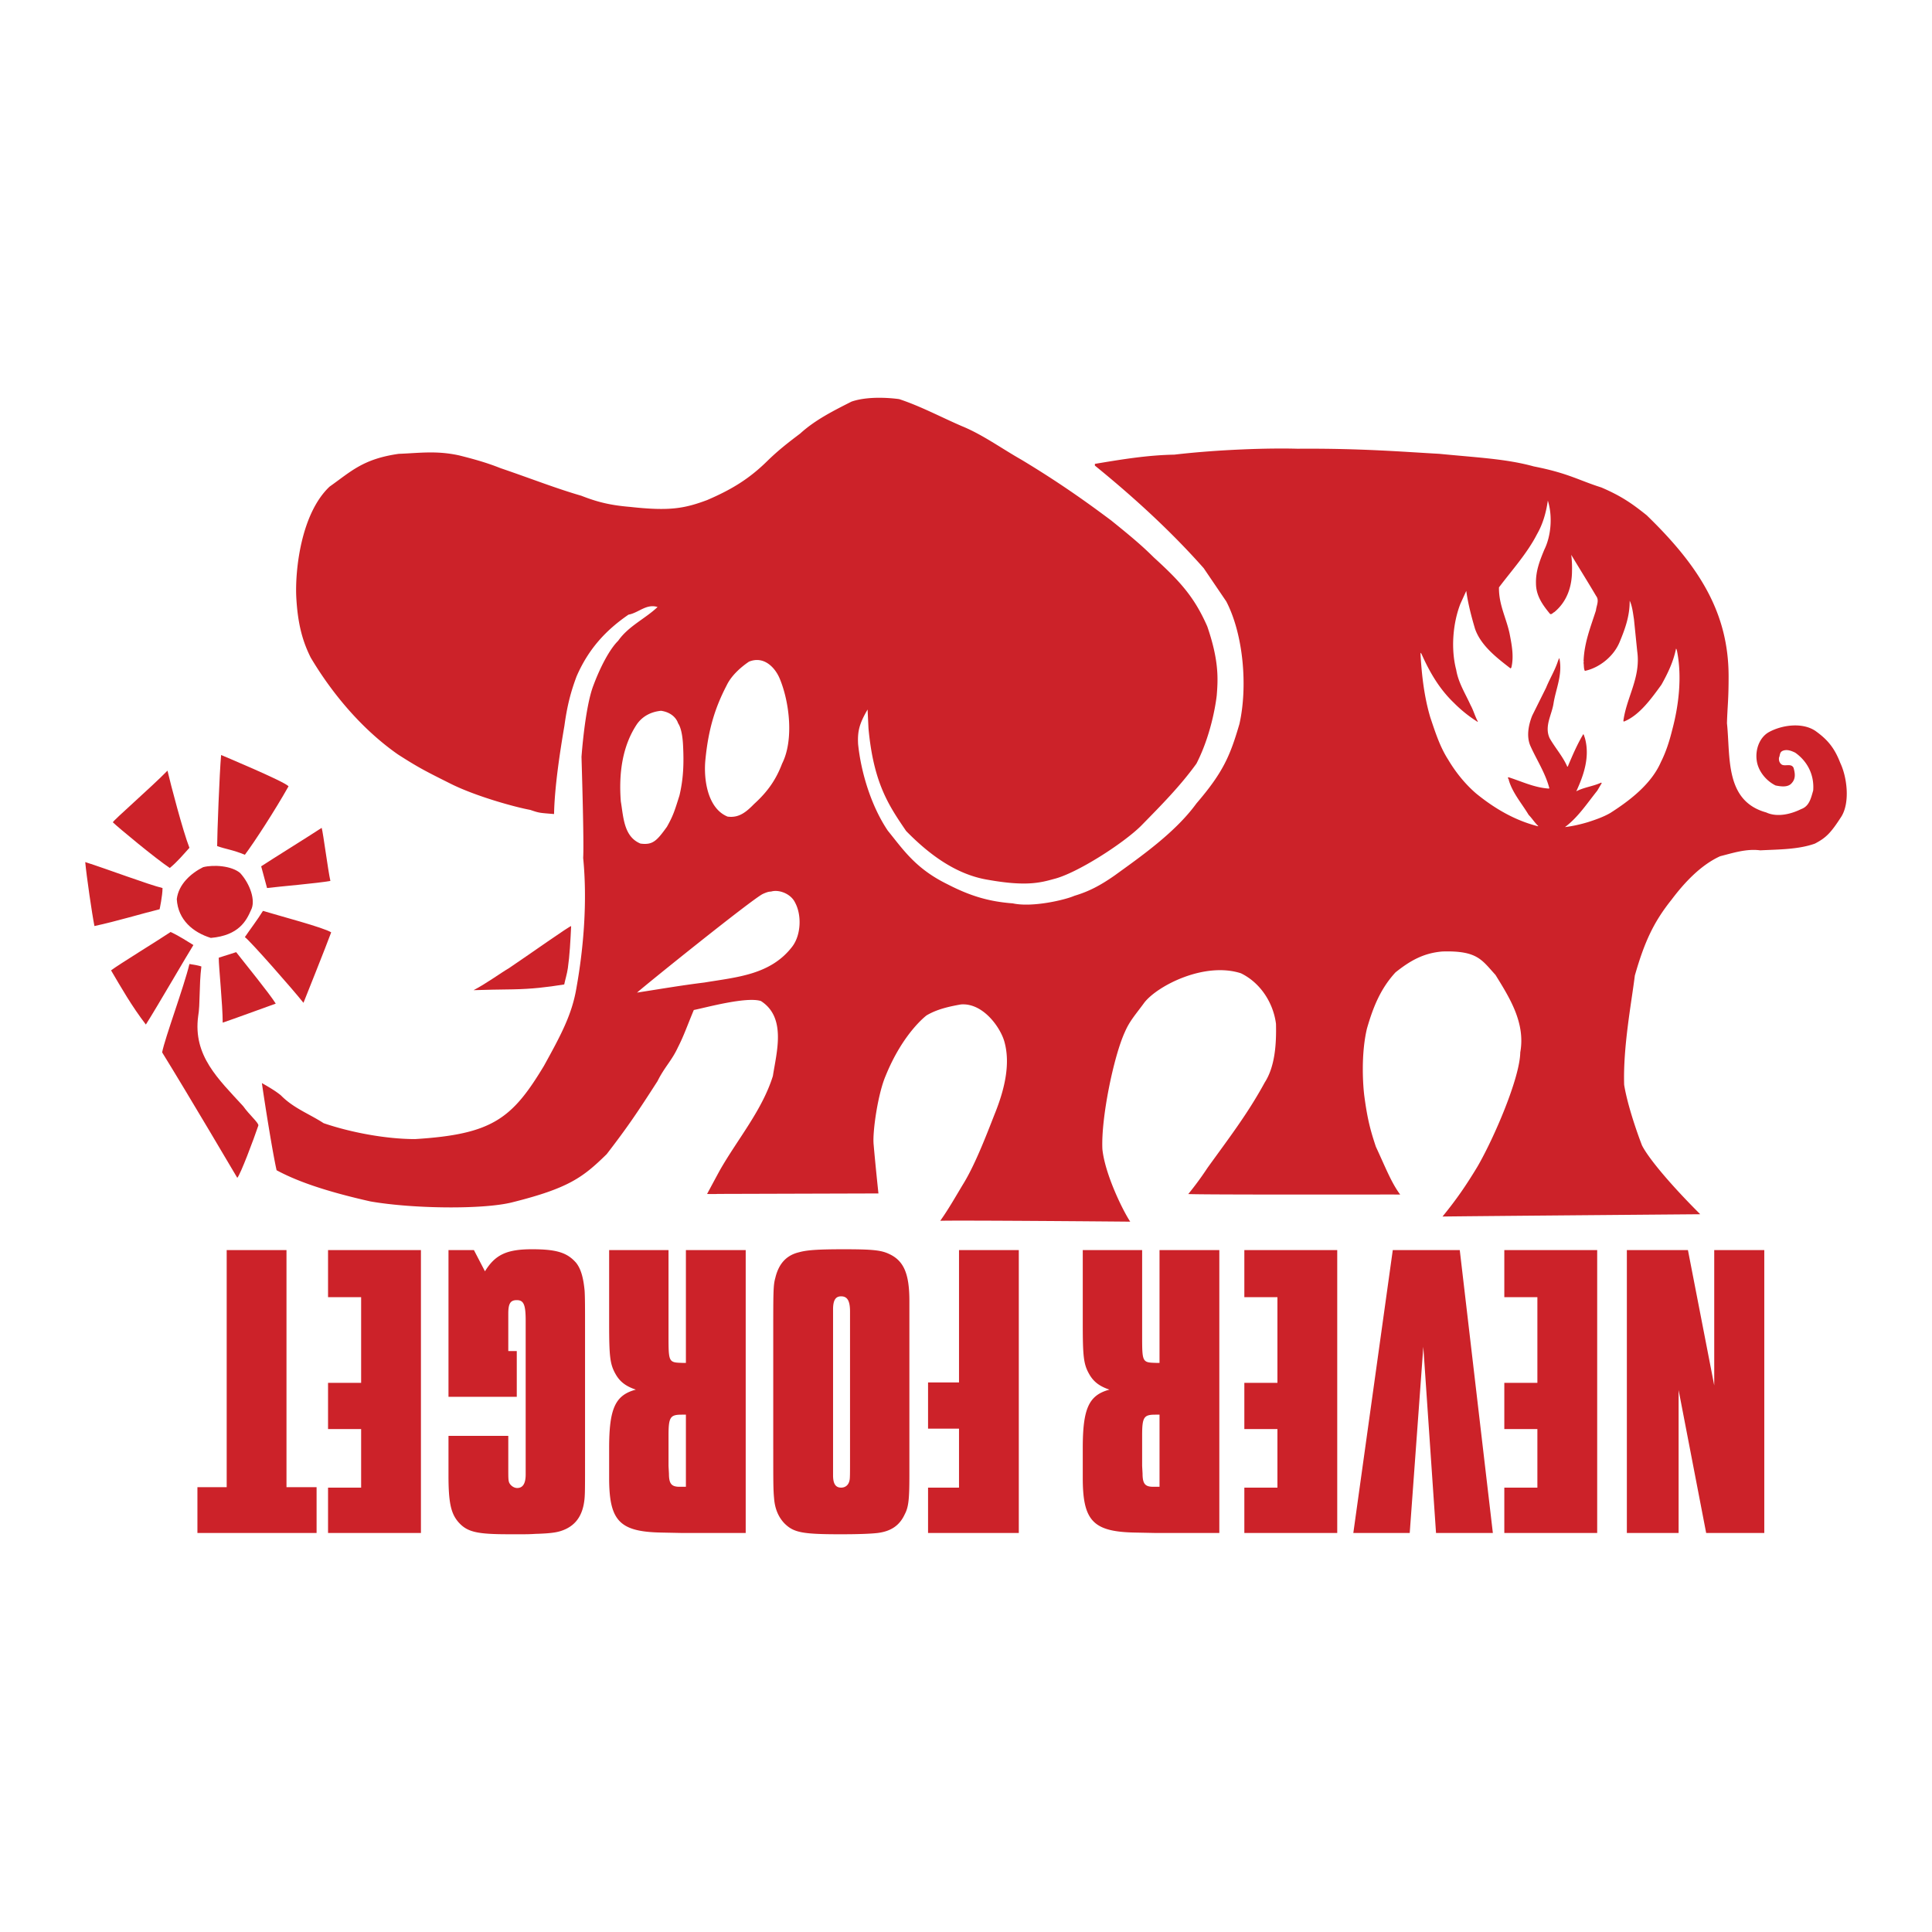 <svg xmlns="http://www.w3.org/2000/svg" width="2500" height="2500" viewBox="0 0 192.756 192.756"><g fill-rule="evenodd" clip-rule="evenodd"><path fill="#fff" d="M0 0h192.756v192.756H0V0z"/><path d="M28.788 78.447c-1.355 2.411-3.409 5.57-4.357 6.834-1.214-.504-1.896-.554-2.766-.869 0-1.106.237-7.426.396-9.084 0 0 6.326 2.64 6.727 3.119zM18.9 84.586c-.65.715-1.183 1.367-1.958 2.013-1.417-.943-5.127-4.018-5.682-4.557-.015-.148 3.878-3.538 5.45-5.154.307 1.321 1.54 6.043 2.19 7.698zM32.963 87.889c-1.264.237-5.057.552-6.32.71 0 0-.315-1.185-.585-2.166.901-.6 4.842-3.049 6.036-3.838.157.554.632 4.266.869 5.294zM16.215 88.599c0 .79-.292 2.117-.292 2.117-1.683.41-4.29 1.201-6.501 1.675-.237-1.185-.79-4.977-.918-6.381 2.182.693 6.369 2.273 7.711 2.589zM23.958 87.098c.991 1.085 1.579 2.765 1.085 3.701-.453 1.039-1.197 2.533-4.008 2.777-1.748-.539-3.277-1.782-3.397-3.871.179-1.483 1.413-2.583 2.631-3.188 1.059-.266 2.83-.141 3.689.581zM33.042 93.022c-.449 1.241-2.765 7.03-2.765 7.03-.965-1.232-5.322-6.189-5.846-6.557.444-.66 1.264-1.738 1.804-2.616 1.593.485 6.096 1.669 6.807 2.143zM56.982 92.405c-.071 1.495-.142 2.896-.328 4.193-.083.58-.266 1.146-.361 1.621-1.779.285-3.227.451-5.082.488-.8 0-3.343.059-3.96.082 1.286-.674 2.689-1.705 3.522-2.191 1.9-1.275 6.216-4.338 6.209-4.193zM19.296 94.287c-.553.867-3.712 6.318-4.743 7.932-1.419-1.85-2.448-3.666-3.473-5.404.711-.553 4.893-3.115 5.944-3.831.929.434 1.704.965 2.272 1.303zM27.512 100.131c-1.343.475-4.108 1.502-5.293 1.898-.003-1.805-.395-5.531-.395-6.479l1.738-.553c.916 1.179 3.277 4.06 3.95 5.134zM20.091 96.424c-.242 1.971-.107 3.754-.321 4.973-.521 3.941 2.011 6.252 4.499 8.975.58.83 1.584 1.689 1.505 1.926-.426 1.275-1.801 4.939-2.101 5.213 0 0-5.027-8.529-7.497-12.516.277-1.441 2.172-6.521 2.724-8.818.555.085.949.163 1.191.247z" fill="#cc2229"/><path d="M183.605 76.118c-.592-1.54-1.309-2.359-2.488-3.199-1.303-.871-3.318-.592-4.623.119-.947.522-1.398 1.76-1.217 2.893.154 1.011.928 1.972 1.877 2.437.512.098 1.242.223 1.619-.251.404-.446.32-.986.17-1.515-.242-.479-.857-.107-1.193-.33-.227-.175-.285-.406-.26-.679.115-.217.043-.522.346-.672.428-.197.906-.009 1.275.174 1.221.861 1.914 2.221 1.791 3.777-.209.696-.363 1.556-1.195 1.849-.998.497-2.387.853-3.492.336-4.156-1.148-3.557-5.554-3.916-8.902.047-1.671.168-2.316.164-4.703-.012-6.232-2.84-10.884-8.174-16.046-1.539-1.236-2.605-1.947-4.521-2.773-2.242-.705-3.297-1.425-6.732-2.097-2.727-.751-5.451-.869-9.461-1.26-3.227-.172-7.721-.558-14.143-.506-2.742-.082-7.799.068-12.271.59-2.746.05-5.336.489-7.924.92v.173c3.834 3.115 7.564 6.513 10.857 10.234l2.252 3.317c1.717 3.304 2.152 8.504 1.312 12.229-.924 3.151-1.602 4.799-4.289 7.925-2.111 2.908-5.578 5.317-8.174 7.197-1.449 1.009-2.57 1.591-4.008 2.021-.918.405-4.178 1.179-6.137.754-2.404-.182-4.261-.74-6.551-1.924-3.154-1.549-4.384-3.437-5.925-5.333-1.667-2.476-2.677-5.834-2.962-8.649-.062-1.263.119-2.014.948-3.436l.089 1.872c.504 5.514 2.059 7.754 3.756 10.248 2.277 2.327 4.98 4.354 8.175 4.871 3.74.664 5.162.309 6.566-.083 2.268-.556 6.889-3.518 8.688-5.293 2.031-2.071 3.924-3.983 5.537-6.219 1.67-3.262 2.025-6.817 2.025-6.817.127-1.607.236-3.437-.947-6.873-1.303-2.962-2.725-4.502-5.34-6.886-1.059-1.052-2.008-1.881-4.26-3.694-1.848-1.377-4.738-3.52-8.941-6.048-1.99-1.126-3.873-2.508-5.967-3.361-2.076-.896-4.074-1.972-6.227-2.684 0 0-2.799-.432-4.765.25-1.772.901-3.613 1.813-5.118 3.187-1.243.938-2.217 1.695-3.319 2.777-1.801 1.768-3.579 2.834-5.967 3.858-2.293.854-3.774 1.11-7.669.681-1.901-.159-3.191-.451-4.873-1.112-2.596-.754-4.857-1.659-8.08-2.759-1.398-.559-2.761-.929-4.124-1.27-2.283-.497-3.983-.228-6.017-.154-3.581.509-4.773 1.772-6.9 3.272-2.842 2.688-3.435 8.257-3.327 10.917.144 2.977.722 4.685 1.445 6.138 2.142 3.602 5.117 7.157 8.697 9.66 2.073 1.33 2.784 1.686 5.287 2.938 2.474 1.235 6.385 2.32 7.923 2.6.934.323.95.294 2.372.413.051-2.712.596-6.26 1.034-8.811.269-1.972.628-3.37 1.217-4.934 1.185-2.726 2.917-4.599 5.175-6.148 1.002-.175 1.783-1.119 2.9-.762-1.217 1.16-2.907 1.904-3.926 3.365-.847.828-1.779 2.597-2.469 4.445-.852 2.181-1.193 7.142-1.193 7.142.105 3.571.243 8.738.167 10.08.421 4.281.06 8.897-.681 13.022-.447 2.627-1.554 4.682-3.235 7.727-3.174 5.268-5.15 6.828-12.854 7.303-2.922 0-6.458-.672-9.128-1.588-1.421-.928-3.001-1.488-4.261-2.775-.48-.396-1.066-.752-1.896-1.225.296 2.072 1.067 6.93 1.467 8.697 1.681.904 4.28 1.967 9.37 3.113 4.33.748 11.321.807 14.153.084 5.64-1.41 7.051-2.492 9.413-4.805 2.083-2.701 3.081-4.188 5.073-7.289.693-1.4 1.425-2.041 2.036-3.375.574-1.115.918-2.131 1.58-3.715 1.186-.236 5.242-1.359 6.695-.896 2.563 1.641 1.563 5.096 1.195 7.48-1.069 3.42-3.506 6.277-5.289 9.402-.394.721-1.277 2.369-1.277 2.369s.885.02 1.029-.006l16.068-.047s-.307-2.869-.482-4.918c-.116-1.26.431-5.023 1.194-6.801 1.748-4.322 4.092-6.047 4.092-6.047 1.033-.613 2.218-.877 3.412-1.09 2.192-.186 3.93 2.252 4.344 3.691.654 2.287-.031 4.863-.857 6.975-.633 1.58-1.914 5.064-3.195 7.164-.708 1.16-1.487 2.562-2.342 3.754 1.521-.062 17.423.07 18.955.088-.779-1.176-2.52-4.764-2.777-7.223-.152-3.076 1.127-9.277 2.236-11.686.48-1.127 1.094-1.775 1.967-2.973 1.33-1.674 5.982-4.068 9.619-2.9 1.982.967 3.234 2.992 3.496 5.035.055 2.119-.123 4.311-1.123 5.861-1.701 3.127-3.607 5.596-5.701 8.506a31.717 31.717 0 0 1-1.926 2.625c1.904.076 17.416.041 21.141.047-.881-1.176-1.471-2.723-2.424-4.77-.531-1.592-.84-2.719-1.148-5.025-.137-1.033-.361-4.16.258-6.766.609-2.109 1.336-3.957 2.848-5.604 1.457-1.16 2.789-1.929 4.686-2.083 3.486-.103 3.918.839 5.289 2.337 1.438 2.322 3 4.805 2.473 7.729-.037 2.562-2.637 8.59-4.277 11.408-1.178 1.947-2.102 3.279-3.48 4.971 1.881-.035 25.713-.23 25.713-.23-3.088-3.078-5.201-5.652-5.812-6.871-.641-1.664-1.488-4.234-1.779-6.043-.117-3.791.725-8.15 1.066-10.9.949-3.318 1.854-5.312 3.674-7.583 1.262-1.68 2.904-3.443 4.836-4.321 1.277-.324 2.623-.771 4-.588 1.773-.092 3.799-.075 5.455-.672 1.113-.581 1.586-1.055 2.652-2.714.863-1.417.554-3.918-.12-5.335zm-111.1-7.75c.519-1.081 1.591-1.93 2.219-2.353 1.474-.605 2.592.557 3.066 1.683.992 2.377 1.417 6.167.24 8.488-.597 1.575-1.416 2.778-2.794 4.028-.783.8-1.514 1.416-2.647 1.258-2.009-.82-2.415-3.757-2.205-5.733.304-3.046.971-5.158 2.121-7.371zM61.94 79.964c-.218-2.782.144-5.533 1.616-7.727.577-.81 1.439-1.23 2.401-1.322 1.432.217 1.691 1.239 1.691 1.239.369.529.472 1.612.5 2.198.09 1.788.045 3.309-.357 5.008-.492 1.565-.626 2.013-1.252 3.13-1.029 1.431-1.431 1.833-2.639 1.674-1.673-.687-1.697-2.651-1.96-4.2zm17.127 14.447c-2.159 2.849-5.541 3.075-8.781 3.614-2.328.289-4.146.605-6.729 1.008.886-.797 11.354-9.22 12.528-9.833.444-.205.641-.244.85-.249.779-.233 1.967.216 2.387 1.094.679 1.251.595 3.221-.255 4.366zm75.009-39.57c-.438 1.067-.873 2.131-.83 3.409.016 1.204.674 2.121 1.406 3.005.166.074.285-.129.43-.189 1.232-1.022 1.758-2.498 1.758-4.14a10.31 10.31 0 0 0-.076-1.57c.82 1.375 1.676 2.735 2.486 4.111.334.429.021.974-.023 1.436-.525 1.644-1.178 3.232-1.232 5.084.074.057-.037.091 0 .164.041.261.008.557.127.784 1.41-.297 2.857-1.407 3.465-2.869.535-1.287 1.021-2.601 1.006-4.136.258.537.324 1.208.426 1.836l.328 3.222c.369 2.619-1.072 4.569-1.385 6.952l.055.052c1.543-.618 2.725-2.277 3.744-3.677.633-1.131 1.195-2.297 1.455-3.597.07.032.066.141.098.216.52 2.591.172 5.467-.473 7.874-.275 1.116-.621 2.206-1.131 3.218-.969 2.233-3.178 3.891-5.051 5.086-.684.394-1.42.649-2.16.891-.764.236-1.574.421-2.361.516 1.297-.966 2.207-2.365 3.217-3.627l.449-.756-.051-.056c-.795.373-1.703.458-2.486.869.727-1.58 1.387-3.425.855-5.329-.053-.129-.072-.266-.152-.379-.609 1.015-1.09 2.139-1.555 3.246h-.049c-.436-1.014-1.213-1.877-1.76-2.842-.551-1.209.24-2.354.398-3.515.244-1.457.906-2.828.58-4.437-.109.008-.055.139-.123.188-.297.959-.832 1.809-1.207 2.733l-1.385 2.784c-.363.908-.602 2.074-.176 3.032.631 1.405 1.498 2.708 1.887 4.219l-.053.027c-1.457-.092-2.709-.718-4.043-1.137-.098.117.07.182.051.299.375 1.28 1.295 2.321 1.98 3.463.336.34.586.762.957 1.109l-.023.028c-2.26-.572-4.293-1.735-6.18-3.275-1.107-.955-2.057-2.142-2.789-3.381-.834-1.3-1.293-2.768-1.783-4.222-.6-2.025-.859-4.201-.979-6.438l.102.107c.783 1.763 1.748 3.47 3.24 4.898a13.233 13.233 0 0 0 2.361 1.893l.025-.029c-.287-.531-.438-1.12-.73-1.647-.52-1.152-1.217-2.229-1.43-3.516-.551-2.106-.33-4.674.424-6.603l.58-1.272c.178 1.29.512 2.56.875 3.787.594 1.699 2.211 2.917 3.543 3.951l.078-.082c.279-1.118.031-2.34-.176-3.407-.33-1.546-1.088-2.896-1.057-4.6 1.301-1.727 2.822-3.404 3.793-5.304.586-1.016.908-2.152 1.082-3.353.484 1.532.332 3.517-.352 4.896zM162.312 124.723h6.094l2.623 13.498v-13.498h4.994v28.224h-5.798l-2.75-14.261v14.261h-5.163v-28.224zM153.385 129.42h-3.299v-4.697h9.266v28.224h-9.266v-4.527h3.299v-5.84h-3.299v-4.611h3.299v-8.549zM138.957 124.723h6.684l3.302 28.224h-5.67l-1.269-18.576-1.356 18.576h-5.627l3.936-28.224zM127.449 129.42h-3.301v-4.697h9.268v28.224h-9.268v-4.527h3.301v-5.84h-3.301v-4.611h3.301v-8.549zM115.686 141.141v7.195h-.635c-.805 0-1.057-.299-1.057-1.312l-.043-.764v-3.045c0-1.82.168-2.074 1.311-2.074h.424zm5.966 11.806v-28.225h-5.967v11.256h-.254c-1.48-.043-1.48 0-1.48-2.793v-8.463h-5.924v7.32c0 3.301.084 4.062.635 5.037.424.76 1.016 1.227 2.029 1.564-2.072.551-2.664 1.904-2.664 5.84v2.961c0 4.273 1.016 5.373 5.162 5.459l2.115.043h6.348v.001zM95.681 124.723h5.965v28.224h-9.054v-4.527h3.089v-5.883h-3.089v-4.611h3.089v-13.203zM84.807 145.965c0 .889 0 1.523-.042 1.691-.085.508-.424.764-.847.764-.549 0-.804-.383-.804-1.229v-16.545c0-.93.254-1.311.804-1.311.635 0 .889.465.889 1.523V145.965zm-7.659-1.395c0 3.426 0 4.018.085 4.949.084 1.014.423 1.82 1.015 2.453.932.932 1.777 1.102 5.628 1.102 1.692 0 2.962-.043 3.681-.127 1.354-.17 2.201-.762 2.708-1.863.381-.719.465-1.48.465-3.893v-17.39c0-2.707-.55-4.02-2.031-4.697-.804-.381-1.692-.465-4.528-.465-2.623 0-3.681.084-4.442.297-1.27.297-2.031 1.143-2.37 2.539-.212.762-.212 1.311-.212 5.754v11.341h.001zM68.433 141.141v7.195h-.634c-.804 0-1.058-.299-1.058-1.312l-.042-.764v-3.045c0-1.82.169-2.074 1.312-2.074h.422zm5.966 11.806v-28.225h-5.966v11.256h-.254c-1.481-.043-1.481 0-1.481-2.793v-8.463h-5.924v7.32c0 3.301.085 4.062.635 5.037.423.76 1.016 1.227 2.031 1.564-2.073.551-2.666 1.904-2.666 5.84v2.961c0 4.273 1.016 5.373 5.163 5.459l2.116.043h6.346v.001zM44.746 139.363v-14.641h2.538l1.101 2.117c1.016-1.65 2.157-2.201 4.696-2.201 2.455 0 3.513.338 4.401 1.355.465.592.719 1.438.846 2.791.042.721.042 1.609.042 3.766v13.16c0 3.385 0 3.639-.127 4.359-.253 1.354-.973 2.242-2.242 2.664-.507.17-1.142.254-2.412.297-.254 0-.508.043-1.396.043h-1.396c-3.216 0-4.189-.213-5.078-1.229-.719-.846-.973-1.904-.973-4.611v-3.977h5.966v3.342c0 .762 0 1.102.085 1.312.126.295.465.549.804.549.55 0 .846-.424.846-1.355v-15.358c0-1.607-.211-2.031-.888-2.031-.636 0-.847.338-.847 1.354v3.725h.847v4.568h-6.813v.001zM36.03 129.42h-3.301v-4.697h9.267v28.224h-9.267v-4.527h3.301v-5.84h-3.301v-4.611h3.301v-8.549zM22.617 124.723h5.966v23.654h3.003v4.57H19.697v-4.57h2.92v-23.654z" fill="#cc2229"/></g></svg>